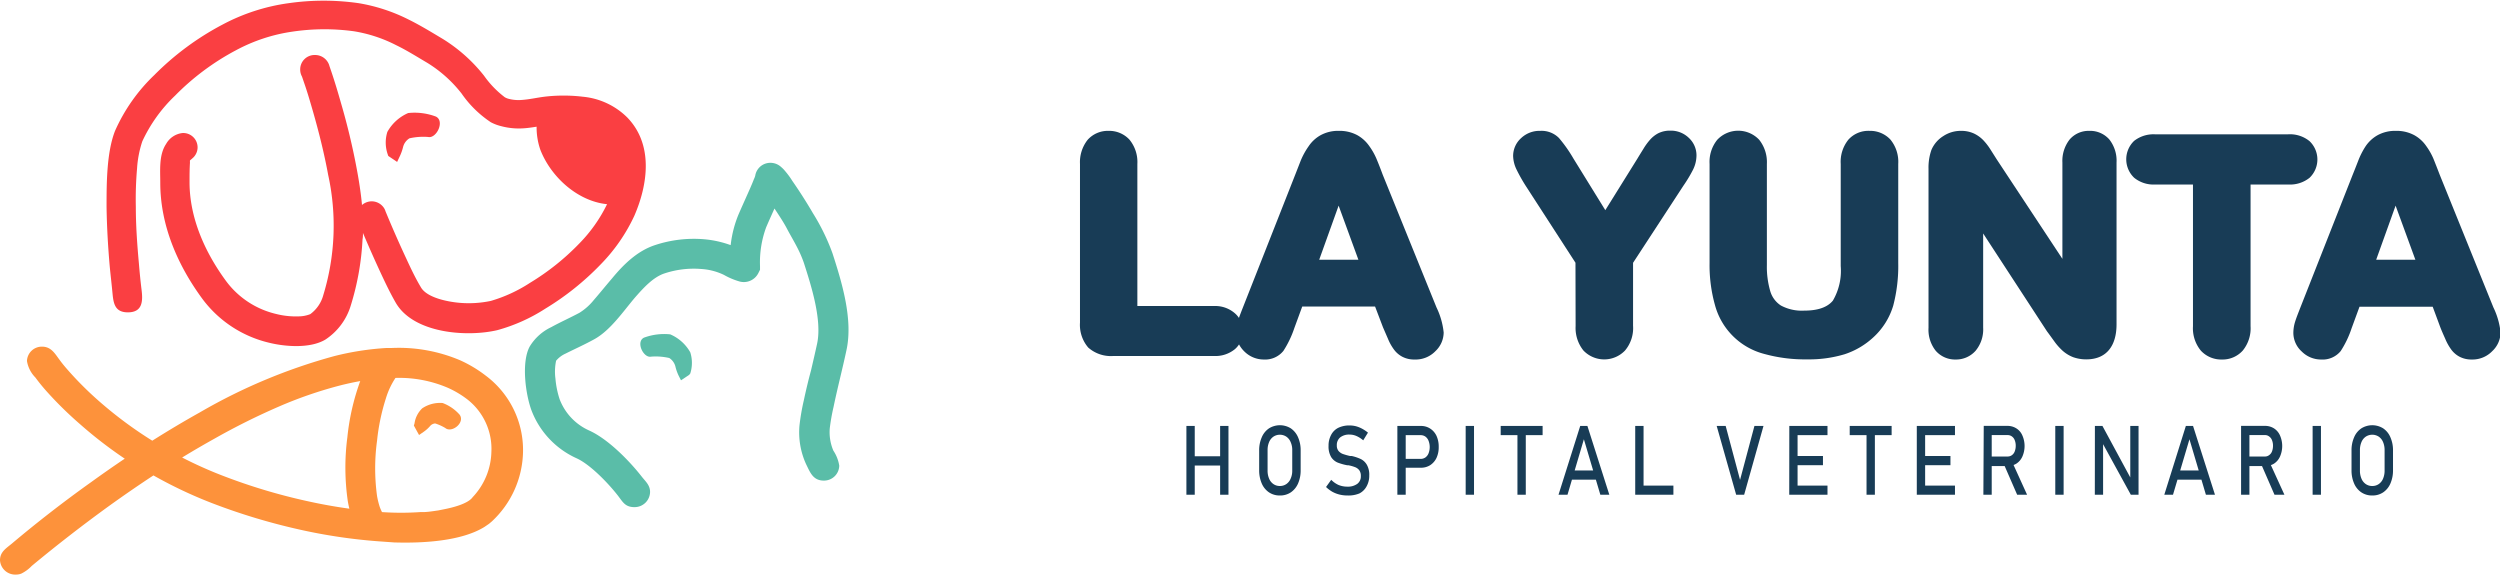 <svg xmlns="http://www.w3.org/2000/svg" viewBox="0 0 347.69 80"><defs><style>.cls-1{fill:#5abda8;}.cls-1,.cls-2,.cls-3,.cls-4{fill-rule:evenodd;}.cls-2{fill:#fd923b;}.cls-3{fill:#fa3f42;}.cls-4,.cls-5{fill:#183c56;}</style></defs><g id="Capa_2" data-name="Capa 2"><g id="Capa_1-2" data-name="Capa 1"><path class="cls-1" d="M101.63,34a15.64,15.64,0,0,1,1.07-4.15c.53-1.22,1.08-2.43,1.62-3.65.18-.42.37-.85.53-1.28a2.71,2.71,0,0,0,.18-.46,2.14,2.14,0,0,1,1-1.51,2.19,2.19,0,0,1,2.61.28,4,4,0,0,1,.54.55c.37.43.71.89,1,1.36,1,1.44,2,3,2.86,4.48a29.41,29.41,0,0,1,2.74,5.61c1.32,4.08,2.88,9.21,1.94,13.48-.27,1.27-.57,2.53-.87,3.8s-.64,2.71-.92,4.07a27.59,27.59,0,0,0-.53,3,6.54,6.54,0,0,0,.5,3.09,5.29,5.29,0,0,1,.82,2.09,2.12,2.12,0,0,1-2.15,2.08c-1.51,0-1.91-1.17-2.46-2.28a10.65,10.65,0,0,1-.92-5.4,30.73,30.73,0,0,1,.59-3.43c.3-1.39.62-2.77,1-4.16.29-1.24.58-2.49.85-3.73.73-3.31-.81-8.1-1.83-11.28a16.05,16.05,0,0,0-.9-2.09c-.46-.91-1-1.8-1.46-2.68s-1.13-1.88-1.73-2.79c-.38.85-.77,1.71-1.14,2.57A14.08,14.08,0,0,0,105.7,37l0,.52-.24.48a2.26,2.26,0,0,1-2.67,1.13,9.86,9.86,0,0,1-2.11-.9,8.45,8.45,0,0,0-3.16-.82,12.9,12.9,0,0,0-5.09.61c-1.61.52-3,2.09-4.11,3.35-1.65,1.94-3.4,4.55-5.65,5.8-1.3.72-2.66,1.33-4,2a3.68,3.68,0,0,0-1.33,1,7.44,7.44,0,0,0-.09,2.5,12.54,12.54,0,0,0,.58,2.85A7.81,7.81,0,0,0,82,59.9c2.6,1.2,5.5,4.15,7.26,6.4.52.66,1.15,1.18,1.15,2.12a2.15,2.15,0,0,1-2.18,2.11c-1.31,0-1.63-.75-2.31-1.62-1.3-1.67-3.78-4.27-5.7-5.16A12,12,0,0,1,73.89,57c-.81-2.26-1.39-6.62-.23-8.79a7,7,0,0,1,3-2.71c1.29-.71,2.64-1.31,3.93-2a8,8,0,0,0,2-1.78c.87-1,1.67-2,2.53-3,1.65-2,3.55-3.84,6-4.64a17.21,17.21,0,0,1,6.76-.81,14.33,14.33,0,0,1,3.73.82"/><path class="cls-1" d="M95.84,52.14l-1.13.75-.3-.59a6.31,6.31,0,0,1-.49-1.38,2,2,0,0,0-.84-1.13,8.46,8.46,0,0,0-2.52-.19c-1.06.24-2.18-2.05-1-2.64a8.12,8.12,0,0,1,3.65-.46A5.82,5.82,0,0,1,96,49a4.84,4.84,0,0,1,0,2.94Z"/><path class="cls-2" d="M48.59,70.75c-.09-.35-.16-.71-.22-1.06a32.6,32.6,0,0,1-.06-8.88A32.4,32.4,0,0,1,50.1,53c-.86.15-1.72.34-2.58.55a58,58,0,0,0-8.75,3A94.86,94.86,0,0,0,29.84,61q-2.28,1.27-4.51,2.63A57.05,57.05,0,0,0,31,66.17a80.45,80.45,0,0,0,11.49,3.47c2,.45,4.07.83,6.13,1.11M55,52.56a10.8,10.8,0,0,0-1.33,2.84,28.83,28.83,0,0,0-1.23,5.89,28.36,28.36,0,0,0,0,7.7,11.32,11.32,0,0,0,.37,1.5,5.27,5.27,0,0,0,.32.73,39.07,39.07,0,0,0,5.3,0h0l.35,0c.72,0,1.44-.13,2.16-.23l.8-.16c1.14-.22,3.34-.75,4-1.69l0,0,0,0a9.48,9.48,0,0,0,2.6-6.3A8.7,8.7,0,0,0,65,55.55a13.39,13.39,0,0,0-2.7-1.61A17.18,17.18,0,0,0,55,52.56ZM21.18,61.29c2.17-1.37,4.38-2.69,6.62-3.94a77.91,77.91,0,0,1,18.71-7.83,38.82,38.82,0,0,1,7.2-1.12l.7,0A21.82,21.82,0,0,1,64,50.11a17.78,17.78,0,0,1,3.55,2.13,12.91,12.91,0,0,1,5.19,10.62,13.56,13.56,0,0,1-4.35,9.67l-.38.32,0,0-.63.43,0,0c-3.23,2-8.6,2.28-12.55,2.16v0l-2.1-.15a75.57,75.57,0,0,1-11.11-1.65,86.3,86.3,0,0,1-12.09-3.65,61.85,61.85,0,0,1-8.19-3.87c-2.09,1.37-4.16,2.8-6.19,4.26q-5.52,4-10.74,8.33a5.09,5.09,0,0,1-1.46,1.07,2,2,0,0,1-.73.13A2.12,2.12,0,0,1,0,77.91c0-1.16.87-1.66,1.65-2.31q5.32-4.48,11-8.53c1.55-1.12,3.11-2.21,4.7-3.28A59.51,59.51,0,0,1,11.14,59,51.76,51.76,0,0,1,6.55,54.5a25.56,25.56,0,0,1-1.63-2,4.24,4.24,0,0,1-1.17-2.29,2.07,2.07,0,0,1,2.09-2c1.3,0,1.81,1,2.47,1.87.42.58.89,1.12,1.37,1.66a47.58,47.58,0,0,0,4.23,4.17A56.34,56.34,0,0,0,21.18,61.29Z"/><path class="cls-2" d="M57.65,58.88a3.61,3.61,0,0,1,1.07-2.09,4.43,4.43,0,0,1,2.84-.74,5.92,5.92,0,0,1,2.36,1.62c.81,1.11-1.1,2.61-2,1.85a6.64,6.64,0,0,0-1.4-.63,1.06,1.06,0,0,0-.65.3A4.71,4.71,0,0,1,59,60l-.72.5-.72-1.31Z"/><path class="cls-3" d="M53.92,21.46a5,5,0,0,1-.05-3.11,6.06,6.06,0,0,1,2.9-2.63,8.43,8.43,0,0,1,3.85.49c1.28.63.08,3.1-1.08,2.84a8.62,8.62,0,0,0-2.6.19,2,2,0,0,0-.87,1.16,6.7,6.7,0,0,1-.52,1.44l-.32.68L54,21.69Z"/><path class="cls-3" d="M50.33,28.52A2.09,2.09,0,0,1,51.67,28a2.06,2.06,0,0,1,1.78,1l0,0a2,2,0,0,1,.17.4l.35.84q1.23,2.93,2.57,5.8c.61,1.32,1.24,2.65,2,3.92.88,1.52,4,2.06,5.57,2.17a14.84,14.84,0,0,0,4.15-.28,20.49,20.49,0,0,0,5.46-2.52,33.8,33.8,0,0,0,6.88-5.5,20.67,20.67,0,0,0,3.83-5.44h-.08c-4.08-.45-7.75-3.82-9.2-7.56a9.44,9.44,0,0,1-.52-3.21c-.57.09-1.15.18-1.73.22a9.5,9.5,0,0,1-3.18-.29A6.23,6.23,0,0,1,68.26,17a15.07,15.07,0,0,1-4.07-4,18.06,18.06,0,0,0-4.73-4.24C58,7.9,56.58,7,55.07,6.27a19.74,19.74,0,0,0-5.84-1.92,30.31,30.31,0,0,0-8.56.05A23.64,23.64,0,0,0,32.8,7a34.49,34.49,0,0,0-8.45,6.3,20.87,20.87,0,0,0-4.56,6.36,14.87,14.87,0,0,0-.73,3.79,49,49,0,0,0-.17,5.28c0,2.65.19,5.3.43,7.94.1,1.22.22,2.44.37,3.65.19,1.53.16,3.12-1.91,3.12-1.79,0-2-1.23-2.13-2.62s-.27-2.52-.39-3.79c-.24-2.74-.4-5.5-.44-8.25,0-3.22,0-7.57,1.18-10.58a24.4,24.4,0,0,1,5.46-7.76,38.8,38.8,0,0,1,9.45-7,27.52,27.52,0,0,1,9.25-3,34.33,34.33,0,0,1,9.71,0,24.21,24.21,0,0,1,7,2.3c1.6.79,3.13,1.73,4.67,2.65a22.08,22.08,0,0,1,5.77,5.13,13.51,13.51,0,0,0,2.89,3,2,2,0,0,0,.53.22,5.37,5.37,0,0,0,1.83.16c1.06-.07,2.11-.32,3.16-.45a22.54,22.54,0,0,1,5.32,0,10.11,10.11,0,0,1,6.19,2.88c3.65,3.76,2.9,9.27,1,13.66a24.18,24.18,0,0,1-4.67,6.76,37.93,37.93,0,0,1-7.71,6.17,23.91,23.91,0,0,1-6.7,3c-4.3,1-11.69.43-14.13-3.85-.78-1.36-1.46-2.79-2.12-4.21q-1.26-2.72-2.42-5.46c0,.29,0,.59-.06.88a37.09,37.09,0,0,1-1.63,9.19,8.65,8.65,0,0,1-3.54,4.76c-2.11,1.26-5.58,1-7.89.42a16.21,16.21,0,0,1-9.15-6c-3.48-4.7-5.92-10.29-5.92-16.22,0-1.75-.21-3.88.81-5.41A3,3,0,0,1,25.4,18.5a2,2,0,0,1,2.08,2,2,2,0,0,1-.54,1.35,6.88,6.88,0,0,1-.52.46,1.71,1.71,0,0,0,0,.31c-.06.9-.06,1.81-.06,2.72,0,5,2.17,9.81,5.12,13.8a12.1,12.1,0,0,0,6.86,4.51,11.22,11.22,0,0,0,3.21.35,4.51,4.51,0,0,0,1.6-.31,4.82,4.82,0,0,0,1.81-2.64,33,33,0,0,0,.68-16.73c-.55-3-1.29-5.95-2.13-8.88-.39-1.35-.78-2.69-1.24-4L42,10.65a2,2,0,0,1-.25-1,2,2,0,0,1,2.06-2,2.06,2.06,0,0,1,1.86,1.14v0a1.66,1.66,0,0,1,.14.37l.3.88c.47,1.39.89,2.8,1.29,4.21.88,3,1.64,6.14,2.22,9.26.3,1.59.56,3.26.72,4.93"/><path class="cls-4" d="M330.47,36.12h5.45l-2.75-7.52Zm-147,0h5.45l-2.75-7.52Zm154.86,6.54H328.15l-1.1,3a13.61,13.61,0,0,1-1.52,3.17A3.24,3.24,0,0,1,322.81,50a3.79,3.79,0,0,1-2.68-1.1,3.52,3.52,0,0,1-1.18-2.6,5.33,5.33,0,0,1,.24-1.54c.19-.61.44-1.22.67-1.82l7.32-18.58c.26-.64.51-1.28.76-1.92A10.68,10.68,0,0,1,329,20.34a4.93,4.93,0,0,1,1.67-1.54,5.07,5.07,0,0,1,2.54-.6,5.17,5.17,0,0,1,2.56.6,4.91,4.91,0,0,1,1.66,1.51,9.1,9.1,0,0,1,1,1.76c.3.74.59,1.49.87,2.22l7.47,18.46a10.51,10.51,0,0,1,1,3.49,3.62,3.62,0,0,1-1.15,2.59A3.83,3.83,0,0,1,343.76,50a3.56,3.56,0,0,1-1.66-.37,3.4,3.4,0,0,1-1.18-1,7.3,7.3,0,0,1-.85-1.52c-.23-.52-.45-1-.68-1.59ZM313,25.66v19.7a4.9,4.9,0,0,1-1.09,3.4A3.77,3.77,0,0,1,309,50a3.85,3.85,0,0,1-2.91-1.23,4.88,4.88,0,0,1-1.1-3.39V25.66h-5.24a4.26,4.26,0,0,1-2.94-.94,3.54,3.54,0,0,1,0-5.13,4.37,4.37,0,0,1,2.9-.91H318.2a4.31,4.31,0,0,1,3,.95,3.52,3.52,0,0,1,0,5.1,4.34,4.34,0,0,1-2.95.93ZM286.83,36V22.61a4.83,4.83,0,0,1,1-3.2,3.48,3.48,0,0,1,2.74-1.21,3.55,3.55,0,0,1,2.79,1.2,4.78,4.78,0,0,1,1,3.21V45.12c0,2.77-1.23,4.86-4.21,4.86a5.44,5.44,0,0,1-1.78-.29,4.83,4.83,0,0,1-1.52-.92,8.26,8.26,0,0,1-1.17-1.33c-.32-.44-.64-.89-1-1.37l-8.87-13.6v13.1a4.65,4.65,0,0,1-1.05,3.21A3.62,3.62,0,0,1,272,50a3.56,3.56,0,0,1-2.79-1.22,4.7,4.7,0,0,1-1-3.19V23.49a7.45,7.45,0,0,1,.4-2.63,4.19,4.19,0,0,1,1.65-1.93,4.39,4.39,0,0,1,2.44-.73,4.24,4.24,0,0,1,1.79.35,4.44,4.44,0,0,1,1.31.92,8.31,8.31,0,0,1,1,1.28l.9,1.42Zm-49.07.54V22.8a4.9,4.9,0,0,1,1.07-3.36,4,4,0,0,1,5.83,0,5,5,0,0,1,1.07,3.36V36.89a12,12,0,0,0,.49,3.67,3.57,3.57,0,0,0,1.46,1.93,6.13,6.13,0,0,0,3.23.71c1.37,0,3.05-.23,4-1.39A8.22,8.22,0,0,0,256,37V22.8a4.91,4.91,0,0,1,1.06-3.37A3.73,3.73,0,0,1,260,18.2a3.83,3.83,0,0,1,2.91,1.21A4.88,4.88,0,0,1,264,22.8V36.57a21.78,21.78,0,0,1-.69,5.91,9.74,9.74,0,0,1-2.78,4.44,10.82,10.82,0,0,1-4,2.35,17.1,17.1,0,0,1-5.18.71,21.22,21.22,0,0,1-6-.76,9.59,9.59,0,0,1-6.83-6.76A20.56,20.56,0,0,1,237.76,36.57Zm-18.65,0L212.29,26a23,23,0,0,1-1.37-2.41,4.55,4.55,0,0,1-.48-1.88,3.34,3.34,0,0,1,1.12-2.51,3.71,3.71,0,0,1,2.65-1,3.39,3.39,0,0,1,2.61,1,19.35,19.35,0,0,1,2,2.84l4.44,7.19,4.47-7.18c.27-.45.55-.9.83-1.35a8.47,8.47,0,0,1,.83-1.16,4.09,4.09,0,0,1,1.22-1,3.63,3.63,0,0,1,1.69-.37,3.58,3.58,0,0,1,2.57,1,3.3,3.3,0,0,1,1.07,2.43,4.5,4.5,0,0,1-.48,2,19.37,19.37,0,0,1-1.34,2.23l-7,10.72v8.76A4.83,4.83,0,0,1,226,48.75a4,4,0,0,1-5.78,0,5,5,0,0,1-1.09-3.4Zm-46.79,7.63c.16-.44.33-.88.5-1.31l7.32-18.58.75-1.92A10.19,10.19,0,0,1,182,20.34a4.84,4.84,0,0,1,1.67-1.54,5.05,5.05,0,0,1,2.53-.6,5.2,5.2,0,0,1,2.57.6,5,5,0,0,1,1.66,1.51,9.06,9.06,0,0,1,1,1.76c.31.74.6,1.49.87,2.22l7.48,18.46a10.5,10.5,0,0,1,1,3.49,3.61,3.61,0,0,1-1.14,2.59A3.83,3.83,0,0,1,196.72,50a3.54,3.54,0,0,1-1.66-.37,3.4,3.4,0,0,1-1.18-1,6.88,6.88,0,0,1-.85-1.52l-.69-1.59-1.1-2.89H181.11l-1.1,3a14,14,0,0,1-1.52,3.17A3.26,3.26,0,0,1,175.77,50a3.83,3.83,0,0,1-2.69-1.1,4,4,0,0,1-.76-1,3,3,0,0,1-.6.68,4.27,4.27,0,0,1-2.88.93h-14a4.76,4.76,0,0,1-3.49-1.17,4.84,4.84,0,0,1-1.15-3.47V22.8a5,5,0,0,1,1.07-3.36,3.76,3.76,0,0,1,2.89-1.24,3.83,3.83,0,0,1,2.91,1.21,4.89,4.89,0,0,1,1.11,3.39V42.56h10.67a4.16,4.16,0,0,1,2.88,1A3.33,3.33,0,0,1,172.32,44.23Z"/><path class="cls-5" d="M329.93,67.59a1.54,1.54,0,0,0,.9-.27,1.7,1.7,0,0,0,.6-.76,2.81,2.81,0,0,0,.21-1.13V62.62a2.81,2.81,0,0,0-.21-1.13,1.7,1.7,0,0,0-.6-.76,1.65,1.65,0,0,0-1.81,0,1.7,1.7,0,0,0-.6.76,2.81,2.81,0,0,0-.21,1.13v2.81a2.81,2.81,0,0,0,.21,1.13,1.7,1.7,0,0,0,.6.76,1.55,1.55,0,0,0,.91.27m0,1.32a2.64,2.64,0,0,1-1.53-.44,2.83,2.83,0,0,1-1-1.23,4.54,4.54,0,0,1-.36-1.86V62.67a4.46,4.46,0,0,1,.36-1.85,2.8,2.8,0,0,1,1-1.24,2.86,2.86,0,0,1,3.05,0,2.8,2.8,0,0,1,1,1.24,4.46,4.46,0,0,1,.36,1.85v2.71a4.54,4.54,0,0,1-.36,1.86,2.83,2.83,0,0,1-1,1.23A2.63,2.63,0,0,1,329.93,68.91Zm-7.14-.1h-1.16V59.24h1.16Zm-8.35-4.34,1.15-.3,2.12,4.64h-1.38Zm-2.76-5.24h1.16v9.58h-1.16Zm.51,4.26H315a.92.92,0,0,0,.58-.19,1.12,1.12,0,0,0,.4-.52,2.13,2.13,0,0,0,.14-.78,2.05,2.05,0,0,0-.14-.78,1.12,1.12,0,0,0-.4-.52.9.9,0,0,0-.58-.19h-2.82V59.23H315a2.29,2.29,0,0,1,1.26.35,2.22,2.22,0,0,1,.84,1,3.65,3.65,0,0,1,0,2.9,2.28,2.28,0,0,1-.84,1,2.31,2.31,0,0,1-1.26.34h-2.77Zm-9.79,1.94h4.34v1.28H302.4ZM304,59.24h1l3.05,9.57h-1.26l-2.29-7.72-2.29,7.72H301Zm-12.65,0h1.05l4,7.4-.13.17V59.24h1.15v9.57h-1.07l-4-7.29.14-.17v7.46h-1.15ZM287,68.81h-1.16V59.24H287Zm-8.35-4.34,1.16-.3,2.11,4.64h-1.38Zm-2.76-5.24H277v9.58h-1.16Zm.51,4.26h2.82a1,1,0,0,0,.59-.19,1.11,1.11,0,0,0,.39-.52,2.13,2.13,0,0,0,.14-.78,2.05,2.05,0,0,0-.14-.78,1.11,1.11,0,0,0-.39-.52,1,1,0,0,0-.59-.19h-2.82V59.23h2.77a2.29,2.29,0,0,1,1.26.35,2.16,2.16,0,0,1,.84,1,3.65,3.65,0,0,1,0,2.9,2.28,2.28,0,0,1-.84,1,2.31,2.31,0,0,1-1.26.34h-2.77Zm-9.26-4.25h4.75v1.28h-4.75Zm0,4.18h4.12V64.7h-4.12Zm0,4.12h4.75v1.27h-4.75Zm-.56-8.3h1.16v9.57h-1.16Zm-9.33,0h5.83v1.28h-5.83Zm2.34.78h1.16v8.79h-1.16Zm-10.18-.78h4.75v1.28H249.4Zm0,4.18h4.12V64.7H249.4Zm0,4.12h4.75v1.27H249.4Zm-.56-8.3H250v9.57h-1.16Zm-10.1,0H240l2,7.5,2-7.5h1.26l-2.69,9.57h-1.11ZM228,67.54h4.73v1.27H228Zm-.58-8.3h1.16v9.57h-1.16Zm-9.29,6.19h4.35v1.28h-4.35Zm1.64-6.19h1l3.05,9.57h-1.25l-2.29-7.72L218,68.81h-1.25Zm-11.06,0h5.83v1.28h-5.83Zm2.33.78h1.16v8.79h-1.16ZM205,68.81h-1.16V59.24H205Zm-10.66-9.57h1.16v9.57h-1.16Zm.6,4.58h2.64a1.14,1.14,0,0,0,.66-.2,1.3,1.3,0,0,0,.44-.58,2.42,2.42,0,0,0,0-1.73,1.33,1.33,0,0,0-.44-.59,1.14,1.14,0,0,0-.66-.2H195V59.24h2.6a2.31,2.31,0,0,1,1.31.37,2.43,2.43,0,0,1,.87,1,3.61,3.61,0,0,1,.31,1.55,3.51,3.51,0,0,1-.31,1.53,2.46,2.46,0,0,1-.87,1,2.38,2.38,0,0,1-1.31.36H195Zm-7.52,5.09a4.55,4.55,0,0,1-1.13-.13,4.16,4.16,0,0,1-1-.39,4.54,4.54,0,0,1-.87-.66l.72-1a3.38,3.38,0,0,0,1,.71,3.15,3.15,0,0,0,1.24.24,2.21,2.21,0,0,0,1.39-.39,1.29,1.29,0,0,0,.49-1.09h0a1.29,1.29,0,0,0-.22-.8,1.32,1.32,0,0,0-.58-.43,5.27,5.27,0,0,0-.92-.26h-.16a7.83,7.83,0,0,1-1.35-.38,2,2,0,0,1-.89-.75,2.87,2.87,0,0,1-.37-1.57h0a3.09,3.09,0,0,1,.35-1.51,2.27,2.27,0,0,1,1-1,3.52,3.52,0,0,1,1.59-.33,3.7,3.7,0,0,1,.87.11,4.08,4.08,0,0,1,.85.34,4.9,4.9,0,0,1,.82.55l-.66,1.07a3.69,3.69,0,0,0-.94-.6,2.31,2.31,0,0,0-.94-.2,2,2,0,0,0-1.32.39,1.37,1.37,0,0,0-.47,1.11h0a1.17,1.17,0,0,0,.24.78,1.46,1.46,0,0,0,.61.42,8.49,8.49,0,0,0,1,.28H188a6.27,6.27,0,0,1,1.25.42,2,2,0,0,1,.84.79,2.76,2.76,0,0,1,.34,1.49h0a3,3,0,0,1-.36,1.5,2.37,2.37,0,0,1-1,1A3.9,3.9,0,0,1,187.43,68.91ZM178,67.59a1.54,1.54,0,0,0,.9-.27,1.7,1.7,0,0,0,.6-.76,2.65,2.65,0,0,0,.22-1.13V62.62a2.65,2.65,0,0,0-.22-1.13,1.7,1.7,0,0,0-.6-.76,1.63,1.63,0,0,0-1.8,0,1.7,1.7,0,0,0-.6.76,2.81,2.81,0,0,0-.21,1.13v2.81a2.81,2.81,0,0,0,.21,1.13,1.7,1.7,0,0,0,.6.76A1.54,1.54,0,0,0,178,67.59Zm0,1.32a2.63,2.63,0,0,1-1.52-.44,2.83,2.83,0,0,1-1-1.23,4.54,4.54,0,0,1-.36-1.86V62.67a4.46,4.46,0,0,1,.36-1.85,2.8,2.8,0,0,1,1-1.24,2.86,2.86,0,0,1,3.05,0,2.87,2.87,0,0,1,1,1.24,4.46,4.46,0,0,1,.36,1.85v2.71a4.54,4.54,0,0,1-.36,1.86,2.9,2.9,0,0,1-1,1.23A2.64,2.64,0,0,1,178,68.91Zm-12.27-5.45h4.59v1.28h-4.59ZM165,59.24h1.16v9.57H165Zm4.69,0h1.16v9.57h-1.16Z"/></g></g></svg>